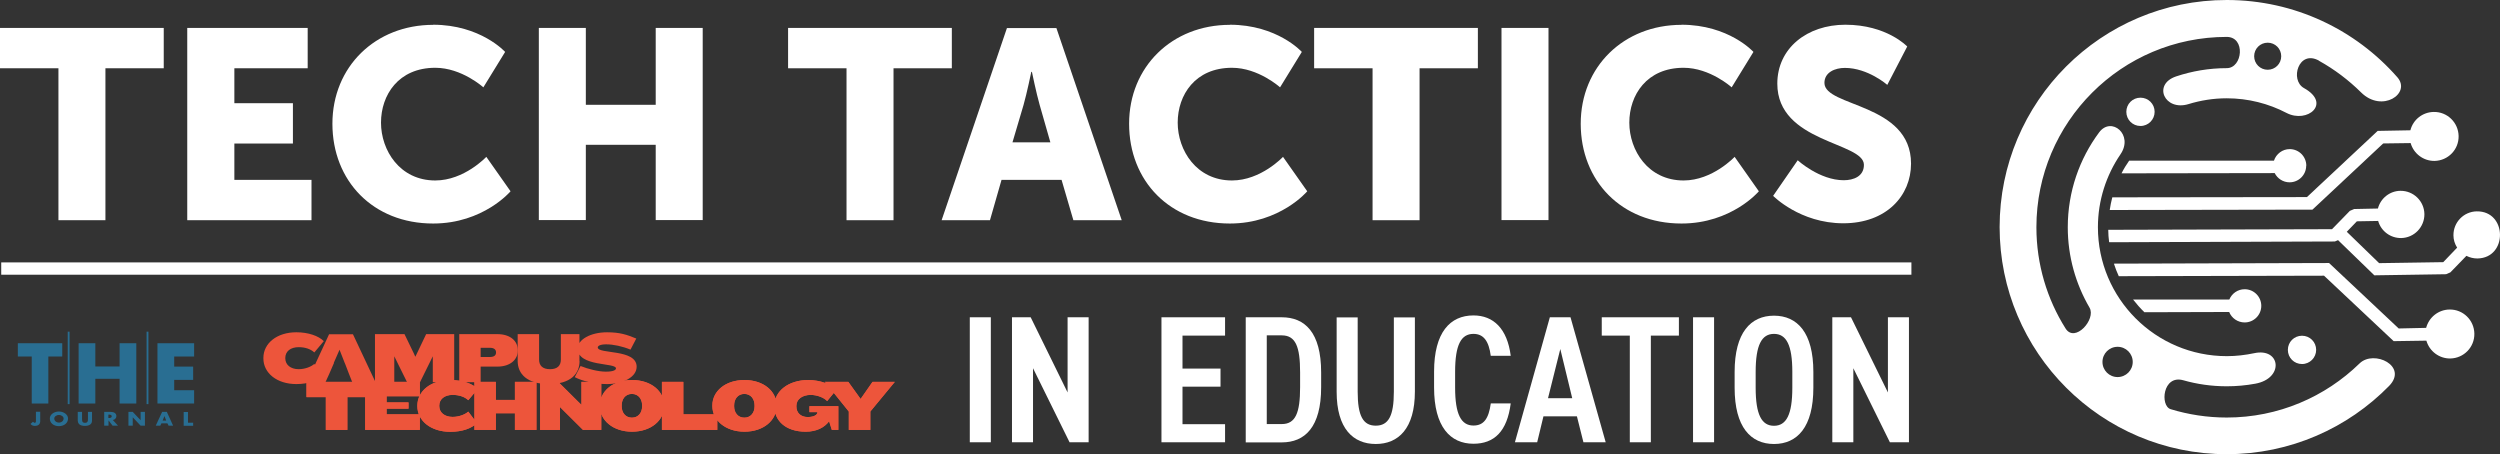 <?xml version="1.0" encoding="UTF-8"?><svg xmlns="http://www.w3.org/2000/svg" viewBox="0 0 203.214 36.92"><rect x="0" y="0" width="203.214" height="36.92" fill="#333333" stroke="none"/><g id="tylelayer"><g><path d="m4.74,5.55H0v-3.28h13.31v3.28h-4.74v12.35h-3.82V5.55h-.01Z" fill="#fff"/><path d="m15.22,2.27h9.79v3.28h-5.96v2.84h4.76v3.28h-4.76v2.95h6.27v3.28h-10.1V2.27Z" fill="#fff"/><path d="m35.2,2.01c3.87,0,5.86,2.21,5.86,2.21l-1.77,2.88s-1.75-1.59-3.91-1.59c-2.99,0-4.41,2.21-4.41,4.46s1.53,4.7,4.41,4.7c2.36,0,4.15-1.92,4.15-1.92l1.97,2.8s-2.21,2.62-6.29,2.62c-4.89,0-8.19-3.47-8.19-8.11s3.5-8.04,8.19-8.04l-.01-.01Z" fill="#fff"/><path d="m43.8,2.27h3.82v6.25h5.68V2.27h3.82v15.62h-3.82v-6.12h-5.68v6.12h-3.82V2.27Z" fill="#fff"/><path d="m68.8,5.55h-4.74v-3.28h13.31v3.28h-4.74v12.35h-3.82V5.55h-.01Z" fill="#fff"/><path d="m86.28,14.62h-4.87l-.94,3.28h-3.93l5.31-15.62h4.02l5.31,15.62h-3.93l-.96-3.28h-.01Zm-2.45-8.78s-.35,1.7-.63,2.69l-.9,3.04h3.08l-.87-3.04c-.28-.98-.63-2.69-.63-2.69h-.05Z" fill="#fff"/><path d="m99.96,2.01c3.87,0,5.86,2.21,5.86,2.21l-1.77,2.88s-1.75-1.59-3.91-1.59c-2.99,0-4.41,2.21-4.41,4.46s1.53,4.7,4.41,4.7c2.36,0,4.15-1.92,4.15-1.92l1.97,2.8s-2.21,2.62-6.29,2.62c-4.89,0-8.19-3.47-8.19-8.11s3.5-8.04,8.19-8.04l-.01-.01Z" fill="#fff"/><path d="m111.56,5.55h-4.74v-3.28h13.31v3.28h-4.74v12.35h-3.82V5.55h-.01Z" fill="#fff"/><path d="m122.05,2.27h3.82v15.62h-3.82V2.27Z" fill="#fff"/><path d="m136.67,2.01c3.87,0,5.86,2.21,5.86,2.21l-1.77,2.88s-1.75-1.59-3.91-1.59c-2.99,0-4.41,2.21-4.41,4.46s1.53,4.7,4.41,4.7c2.36,0,4.15-1.92,4.15-1.92l1.97,2.8s-2.21,2.62-6.29,2.62c-4.89,0-8.19-3.47-8.19-8.11s3.5-8.04,8.19-8.04l-.01-.01Z" fill="#fff"/><path d="m146.13,13.03s1.77,1.62,3.74,1.62c.79,0,1.64-.31,1.64-1.25,0-1.86-7.04-1.79-7.04-6.6,0-2.88,2.42-4.79,5.53-4.79,3.37,0,5.03,1.77,5.03,1.77l-1.62,3.12s-1.57-1.38-3.45-1.38c-.79,0-1.66.35-1.66,1.22,0,1.97,7.04,1.62,7.04,6.56,0,2.6-1.99,4.85-5.51,4.85s-5.7-2.23-5.7-2.23l2.01-2.91-.01.02Z" fill="#fff"/><path d="m80.54,35.95h-1.71v-10.16h1.71v10.16Z" fill="#fff"/><path d="m88.49,25.79v10.16h-1.55l-2.97-6.02v6.02h-1.71v-10.16h1.52l3,6.11v-6.11h1.71Z" fill="#fff"/><path d="m99.58,25.79v1.49h-3.46v2.68h3.09v1.47h-3.09v3.05h3.46v1.47h-5.17v-10.16h5.17Z" fill="#fff"/><path d="m101.26,35.95v-10.16h2.93c1.87,0,3.2,1.22,3.2,4.48v1.21c0,3.25-1.33,4.48-3.2,4.48h-2.93v-.01Zm4.42-4.48v-1.21c0-2.09-.37-3-1.49-3h-1.22v7.21h1.22c1.12,0,1.49-.91,1.49-3Z" fill="#fff"/><path d="m115.01,25.79v6.04c0,3-1.34,4.26-3.18,4.26s-3.18-1.25-3.18-4.24v-6.05h1.71v6.05c0,1.94.43,2.75,1.47,2.75s1.47-.81,1.47-2.75v-6.05h1.71v-.01Z" fill="#fff"/><path d="m121.18,28.94c-.16-1.24-.6-1.8-1.41-1.8-1,0-1.49.88-1.49,3.08v1.29c0,2.17.49,3.08,1.49,3.08.84,0,1.24-.56,1.41-1.8h1.62c-.29,2.28-1.34,3.28-3.03,3.28-1.88,0-3.2-1.37-3.2-4.57v-1.29c0-3.2,1.31-4.57,3.2-4.57,1.63,0,2.75,1.08,3.03,3.28h-1.62v.02Z" fill="#fff"/><path d="m123.14,35.95l2.84-10.16h1.68l2.86,10.16h-1.81l-.53-2.11h-2.72l-.51,2.11h-1.81Zm2.69-3.58h1.97l-.97-4-1,4Z" fill="#fff"/><path d="m136.47,25.79v1.49h-2.28v8.67h-1.71v-8.67h-2.28v-1.49h6.27Z" fill="#fff"/><path d="m139.33,35.95h-1.71v-10.16h1.71v10.16Z" fill="#fff"/><path d="m141,31.52v-1.29c0-3.2,1.31-4.57,3.2-4.57s3.2,1.37,3.2,4.57v1.29c0,3.2-1.31,4.57-3.2,4.57s-3.2-1.37-3.2-4.57Zm1.71-1.29v1.29c0,2.19.49,3.09,1.49,3.09s1.49-.9,1.49-3.09v-1.29c0-2.19-.49-3.09-1.49-3.09s-1.49.9-1.49,3.09Z" fill="#fff"/><path d="m155.17,25.79v10.16h-1.55l-2.97-6.02v6.02h-1.71v-10.16h1.52l3,6.11v-6.11h1.71Z" fill="#fff"/></g><line x1=".1" y1="21.83" x2="155.37" y2="21.83" fill="#eaeaea" stroke="#fff" stroke-miterlimit="10"/></g><g id="THELogo"><g><g><path d="m3.94,32.8h-1.36v-3.82h-1.13v-1.08h3.61v1.08h-1.13v3.82h.01Z" fill="#296e92"/><path d="m9.72,29.79v-1.89h1.36v4.9h-1.36v-2.01h-1.97v2.01h-1.36v-4.9h1.36v1.89h1.97Z" fill="#296e92"/><path d="m14.16,28.98v.82h1.54v1.08h-1.54v.84h1.62v1.08h-2.98v-4.9h2.98v1.08h-1.62Z" fill="#296e92"/></g><g><path d="m3.27,33.48v.75c0,.24-.15.39-.44.39-.15,0-.27-.06-.35-.16l.2-.18s.09.09.14.09c.1,0,.1-.1.1-.16v-.74h.35v.01Z" fill="#296e92"/><path d="m5.53,34.02c0,.36-.31.62-.74.62s-.74-.25-.74-.62c0-.34.36-.57.74-.57s.74.24.74.57Zm-1.12,0c0,.19.17.33.38.33s.38-.14.38-.33c0-.15-.17-.29-.38-.29s-.38.14-.38.29Z" fill="#296e92"/><path d="m7.48,33.48v.63c0,.14,0,.29-.14.39-.11.09-.29.12-.44.12s-.33-.03-.44-.12c-.13-.11-.14-.25-.14-.39v-.63h.35v.59c0,.15.01.3.24.3s.24-.16.24-.3v-.59h.35-.02Z" fill="#296e92"/><path d="m9.58,34.6h-.43l-.33-.43h0v.43h-.35v-1.12h.52c.27,0,.47.11.47.34,0,.15-.1.29-.29.32l.42.46h-.01Zm-.77-.62h.03c.11,0,.24-.02.24-.14s-.13-.14-.24-.14h-.03v.28Z" fill="#296e92"/><path d="m10.44,33.48h.35l.64.68h0v-.68h.35v1.12h-.35l-.64-.68h0v.68h-.35v-1.12Z" fill="#296e92"/><path d="m13.12,34.41l-.09.19h-.37l.52-1.12h.38l.51,1.12h-.37l-.09-.19h-.49Zm.24-.58h0l-.14.36h.29l-.14-.36h-.01Z" fill="#296e92"/><path d="m15.28,34.36h.42v.25h-.77v-1.12h.35v.87Z" fill="#296e92"/></g><line x1="5.58" y1="26.96" x2="5.58" y2="32.85" fill="#296e92" stroke="#296e92" stroke-width=".15"/><line x1="11.99" y1="26.96" x2="11.99" y2="32.85" fill="#296e92" stroke="#296e92" stroke-width=".15"/></g></g><g id="Campuslogo"><g><path d="m51.75,29.81c0-1.47-3.16-1-3.16-1.57,0-.12.19-.25.68-.25.59,0,1.33.16,1.98.43l.47-.9c-.75-.31-1.32-.51-2.38-.51-1.33,0-2.38.59-2.38,1.32,0,1.5,3.11,1.13,3.11,1.61,0,.13-.19.27-.83.27-.59,0-1.44-.21-2.05-.46l-.47.91c.62.31,1.57.56,2.62.56,1.29,0,2.41-.56,2.41-1.41m-4.65-.46v-2.19h-1.51v2.07c0,.49-.28.78-.88.78s-.89-.29-.89-.78v-2.07h-1.74v2.19c0,1.02.74,1.87,2.53,1.87s2.5-.85,2.5-1.87" fill="#ed553b"/><path d="m72.74,31.04h-1.81l-.97,1.39-1-1.39h-1.9l1.94,2.41v1.5h1.75v-1.5l1.99-2.41Zm-4.59,3.91v-1.93h-2.35v.48h.65v.02c0,.19-.27.38-.79.38-.58,0-.92-.36-.92-.85v-.07c0-.54.5-.88,1.16-.88.52,0,1.09.22,1.34.5l.76-.93c-.42-.43-1.33-.78-2.3-.78-1.6,0-2.75.91-2.75,2.08v.06c0,1.14.89,2.06,2.55,2.06.86,0,1.52-.33,1.9-.85l.22.7h.52l.01.01Zm-6.81-1.91c0,.49-.3.91-.83.91s-.83-.42-.83-.91v-.1c0-.49.29-.92.83-.92s.83.43.83.92v.1Zm1.79-.02v-.07c0-1.14-1.05-2.06-2.61-2.06s-2.61.92-2.61,2.06v.07c0,1.13,1.05,2.07,2.61,2.07s2.61-.94,2.61-2.07m-4.82,1.93v-1.27h-2.76v-2.64h-1.74v3.91h4.5Zm-6.11-1.91c0,.49-.3.91-.83.91s-.83-.42-.83-.91v-.1c0-.49.29-.92.83-.92s.83.43.83.92v.1Zm1.79-.02v-.07c0-1.14-1.05-2.06-2.61-2.06s-2.61.92-2.61,2.06v.07c0,1.13,1.05,2.07,2.61,2.07s2.61-.94,2.61-2.07m-5.11,1.93v-3.91h-1.61v1.87l-.27-.26-1.62-1.61h-1.47v3.91h1.61v-1.87l.26.26,1.62,1.61h1.48Zm-5.27,0v-3.91h-1.75v1.47h-1.55v-1.47h-1.74v3.91h1.74v-1.36h1.55v1.36h1.75Zm-4.77-3.34c-.43-.43-1.26-.72-2.23-.72-1.6,0-2.68.91-2.68,2.08v.05c0,1.17,1.08,2.08,2.68,2.08.97,0,1.74-.28,2.16-.71l-.7-.93c-.25.23-.76.43-1.27.43-.65,0-1.09-.35-1.09-.89v-.02c0-.54.43-.88,1.09-.88.52,0,.97.15,1.27.43l.77-.92Zm-4.71,3.34v-1.27h-2.7v-.46h1.78v-.51h-1.78v-.5h2.7v-1.17h-4.44v3.91h4.44Zm-4.32-2.67v-1.24h-4.89v1.24h1.57v2.67h1.75v-2.67h1.57Z" fill="#ed553b"/><path d="m40.32,28.66c0,.21-.14.36-.51.36h-.74v-.75h.74c.36,0,.51.15.51.37v.02Zm1.77-.15v-.06c0-.71-.59-1.29-1.66-1.29h-3.1v3.91h1.74v-1.27h1.36c1.06,0,1.66-.58,1.66-1.29m-5.17,2.56v-3.91h-2.28l-.73,1.53-.15.31-.14-.31-.74-1.53h-2.4v3.91h1.57v-2.11l.26.53.78,1.58h1.05l.78-1.58.26-.53v2.11h1.75-.01Zm-9.79-1.57l.47-1.07.42,1.07.04.09.31.81.27.68h1.89l-1.84-3.91h-1.94l-1.81,3.91h1.51l.31-.68.39-.9h-.02Zm-.81-1.77c-.43-.43-1.26-.72-2.23-.72-1.6,0-2.68.91-2.68,2.08v.05c0,1.17,1.08,2.08,2.68,2.08.97,0,1.74-.28,2.16-.71l-.7-.93c-.25.23-.76.43-1.27.43-.65,0-1.09-.35-1.09-.89v-.02c0-.54.43-.88,1.09-.88.52,0,.97.15,1.27.43l.77-.92Z" fill="#ed553b"/><path d="m72.73,31.04h-1.81l-.97,1.39-1-1.39h-1.9l1.94,2.41v1.5h1.75v-1.5l1.99-2.41Zm-4.59,3.91v-1.93h-2.35v.48h.65v.02c0,.19-.27.38-.79.38-.58,0-.92-.36-.92-.85v-.07c0-.54.5-.88,1.16-.88.52,0,1.09.22,1.34.5l.76-.93c-.42-.43-1.33-.78-2.3-.78-1.6,0-2.75.91-2.75,2.08v.06c0,1.14.89,2.06,2.55,2.06.86,0,1.52-.33,1.9-.85l.22.7h.52l.01.01Zm-6.81-1.91c0,.49-.3.91-.83.91s-.83-.42-.83-.91v-.1c0-.49.29-.92.83-.92s.83.43.83.92v.1Zm1.79-.02v-.07c0-1.14-1.05-2.06-2.61-2.06s-2.61.92-2.61,2.06v.07c0,1.13,1.05,2.07,2.61,2.07s2.61-.94,2.61-2.07m-4.82,1.93v-1.27h-2.76v-2.64h-1.74v3.91h4.5Zm-6.11-1.91c0,.49-.3.91-.83.91s-.83-.42-.83-.91v-.1c0-.49.29-.92.83-.92s.83.43.83.92v.1Zm1.79-.02v-.07c0-1.14-1.05-2.06-2.61-2.06s-2.61.92-2.61,2.06v.07c0,1.13,1.05,2.07,2.61,2.07s2.61-.94,2.61-2.07m-5.11,1.93v-3.91h-1.61v1.87l-.27-.26-1.62-1.61h-1.47v3.91h1.61v-1.87l.26.26,1.62,1.61h1.48Zm-5.27,0v-3.91h-1.75v1.47h-1.55v-1.47h-1.74v3.91h1.74v-1.36h1.55v1.36h1.75Zm-4.77-3.34c-.43-.43-1.26-.72-2.23-.72-1.6,0-2.68.91-2.68,2.08v.05c0,1.17,1.08,2.08,2.68,2.08.97,0,1.74-.28,2.16-.71l-.7-.93c-.25.23-.76.43-1.27.43-.65,0-1.09-.35-1.09-.89v-.02c0-.54.43-.88,1.09-.88.52,0,.97.15,1.27.43l.77-.92Zm-4.71,3.34v-1.27h-2.7v-.46h1.78v-.51h-1.78v-.5h2.7v-1.17h-4.44v3.91h4.44Zm-4.32-2.67v-1.24h-4.89v1.24h1.57v2.67h1.75v-2.67h1.57Z" fill="#ed553b"/></g></g><g id="TTGraphic"><g><path d="m175.14,9.09c0,.63-.51,1.15-1.15,1.15s-1.15-.51-1.15-1.15.51-1.15,1.15-1.15,1.15.51,1.15,1.15" fill="#fff"/><path d="m188.27,28.44c0,.63-.51,1.15-1.15,1.15s-1.15-.51-1.15-1.15.51-1.15,1.15-1.15,1.15.51,1.15,1.15" fill="#fff"/><path d="m171.46,19.69l18.33-.06.26-.11,2.95,2.86,5.83-.09.35-.15,1.3-1.34h.01c.28.14.58.21.89.21,2.48-.04,2.43-3.87-.06-3.83-1.06.02-1.9.89-1.89,1.95,0,.36.11.7.3,1h0l-1.13,1.18-5.21.08-2.63-2.55.82-.85,1.73-.03h0c.24.84,1.01,1.4,1.87,1.39,1.06-.02,1.9-.89,1.89-1.95-.02-1.06-.89-1.9-1.95-1.89-.86.01-1.61.6-1.83,1.44h0l-1.93.04-.35.15-1.45,1.49-18.19.05c0,.34.03.67.07.99h0l.02.02Z" fill="#fff"/><path d="m171.49,17.07l16.48-.03,5.75-5.38,2.23-.03h0c.25.87,1.05,1.46,1.94,1.45,1.1-.02,1.98-.92,1.96-2.02-.02-1.1-.92-1.98-2.02-1.96-.9.01-1.68.62-1.9,1.49h0l-2.66.05-5.75,5.38-15.82.02c-.09.34-.16.69-.21,1.03Z" fill="#fff"/><path d="m187.46,13.47c0,.75-.61,1.35-1.35,1.35-.53,0-.99-.31-1.21-.75l-12.45.02c.18-.36.39-.7.62-1.03h11.77c.18-.55.69-.94,1.28-.94.75,0,1.35.61,1.35,1.35h-.01Z" fill="#fff"/><path d="m183.81,24.86c0,.75-.61,1.35-1.35,1.35-.57,0-1.06-.35-1.26-.85l-6.89.02c-.33-.32-.64-.67-.92-1.03h7.82c.21-.5.69-.84,1.25-.84.75,0,1.35.61,1.35,1.35" fill="#fff"/><path d="m172.24,22.45l16.67-.04,5.66,5.32,2.66-.04h0c.25.87,1.05,1.46,1.94,1.45,1.1-.02,1.98-.92,1.96-2.02-.02-1.1-.92-1.98-2.02-1.96-.9.01-1.67.63-1.9,1.49h0l-2.23.05-5.66-5.32-17.49.05c.11.35.25.7.4,1.03h0l.01-.01Z" fill="#fff"/><path d="m188.5,4.93c-1.66-.92-2.39,1.58-1.22,2.23,2.26,1.26.27,2.9-1.42,2.02-1.46-.76-3.11-1.19-4.86-1.19-1.08,0-2.12.17-3.1.47-1.95.6-2.95-1.6-1.01-2.25,1.29-.43,2.67-.67,4.11-.67,1.3,0,1.55-2.54,0-2.54-8.54,0-15.47,6.93-15.47,15.47,0,3.02.87,5.85,2.37,8.23.76,1.21,2.5-.75,1.95-1.69-1.12-1.92-1.77-4.15-1.77-6.54,0-2.89.95-5.56,2.55-7.71.99-1.33,2.83.19,1.73,1.79-1.15,1.69-1.83,3.73-1.83,5.92,0,5.79,4.69,10.48,10.48,10.48.76,0,1.5-.09,2.22-.24,2.16-.47,2.46,2.05.09,2.48-.76.14-1.53.21-2.32.21-1.22,0-2.41-.17-3.53-.49-1.68-.47-1.9,2.08-1.03,2.35,1.44.44,2.98.68,4.56.68,4.2,0,8.01-1.68,10.8-4.4,1.17-1.14,3.97.22,2.4,1.83-3.35,3.42-8.03,5.55-13.2,5.55h0c-10.19,0-18.46-8.27-18.46-18.46S170.8,0,181,0c5.53,0,10.49,2.43,13.87,6.28,1.15,1.31-1.24,2.93-2.95,1.23-1.01-1-2.16-1.87-3.42-2.57l0-.01Zm-17.6,24.49c0,.68.55,1.23,1.23,1.23s1.23-.55,1.23-1.23-.55-1.23-1.23-1.23-1.23.55-1.23,1.23Zm14.53-24.85c0-.61-.49-1.1-1.1-1.1s-1.1.49-1.1,1.1.49,1.1,1.1,1.1,1.1-.49,1.1-1.1Z" fill="#fff"/></g></g></svg>